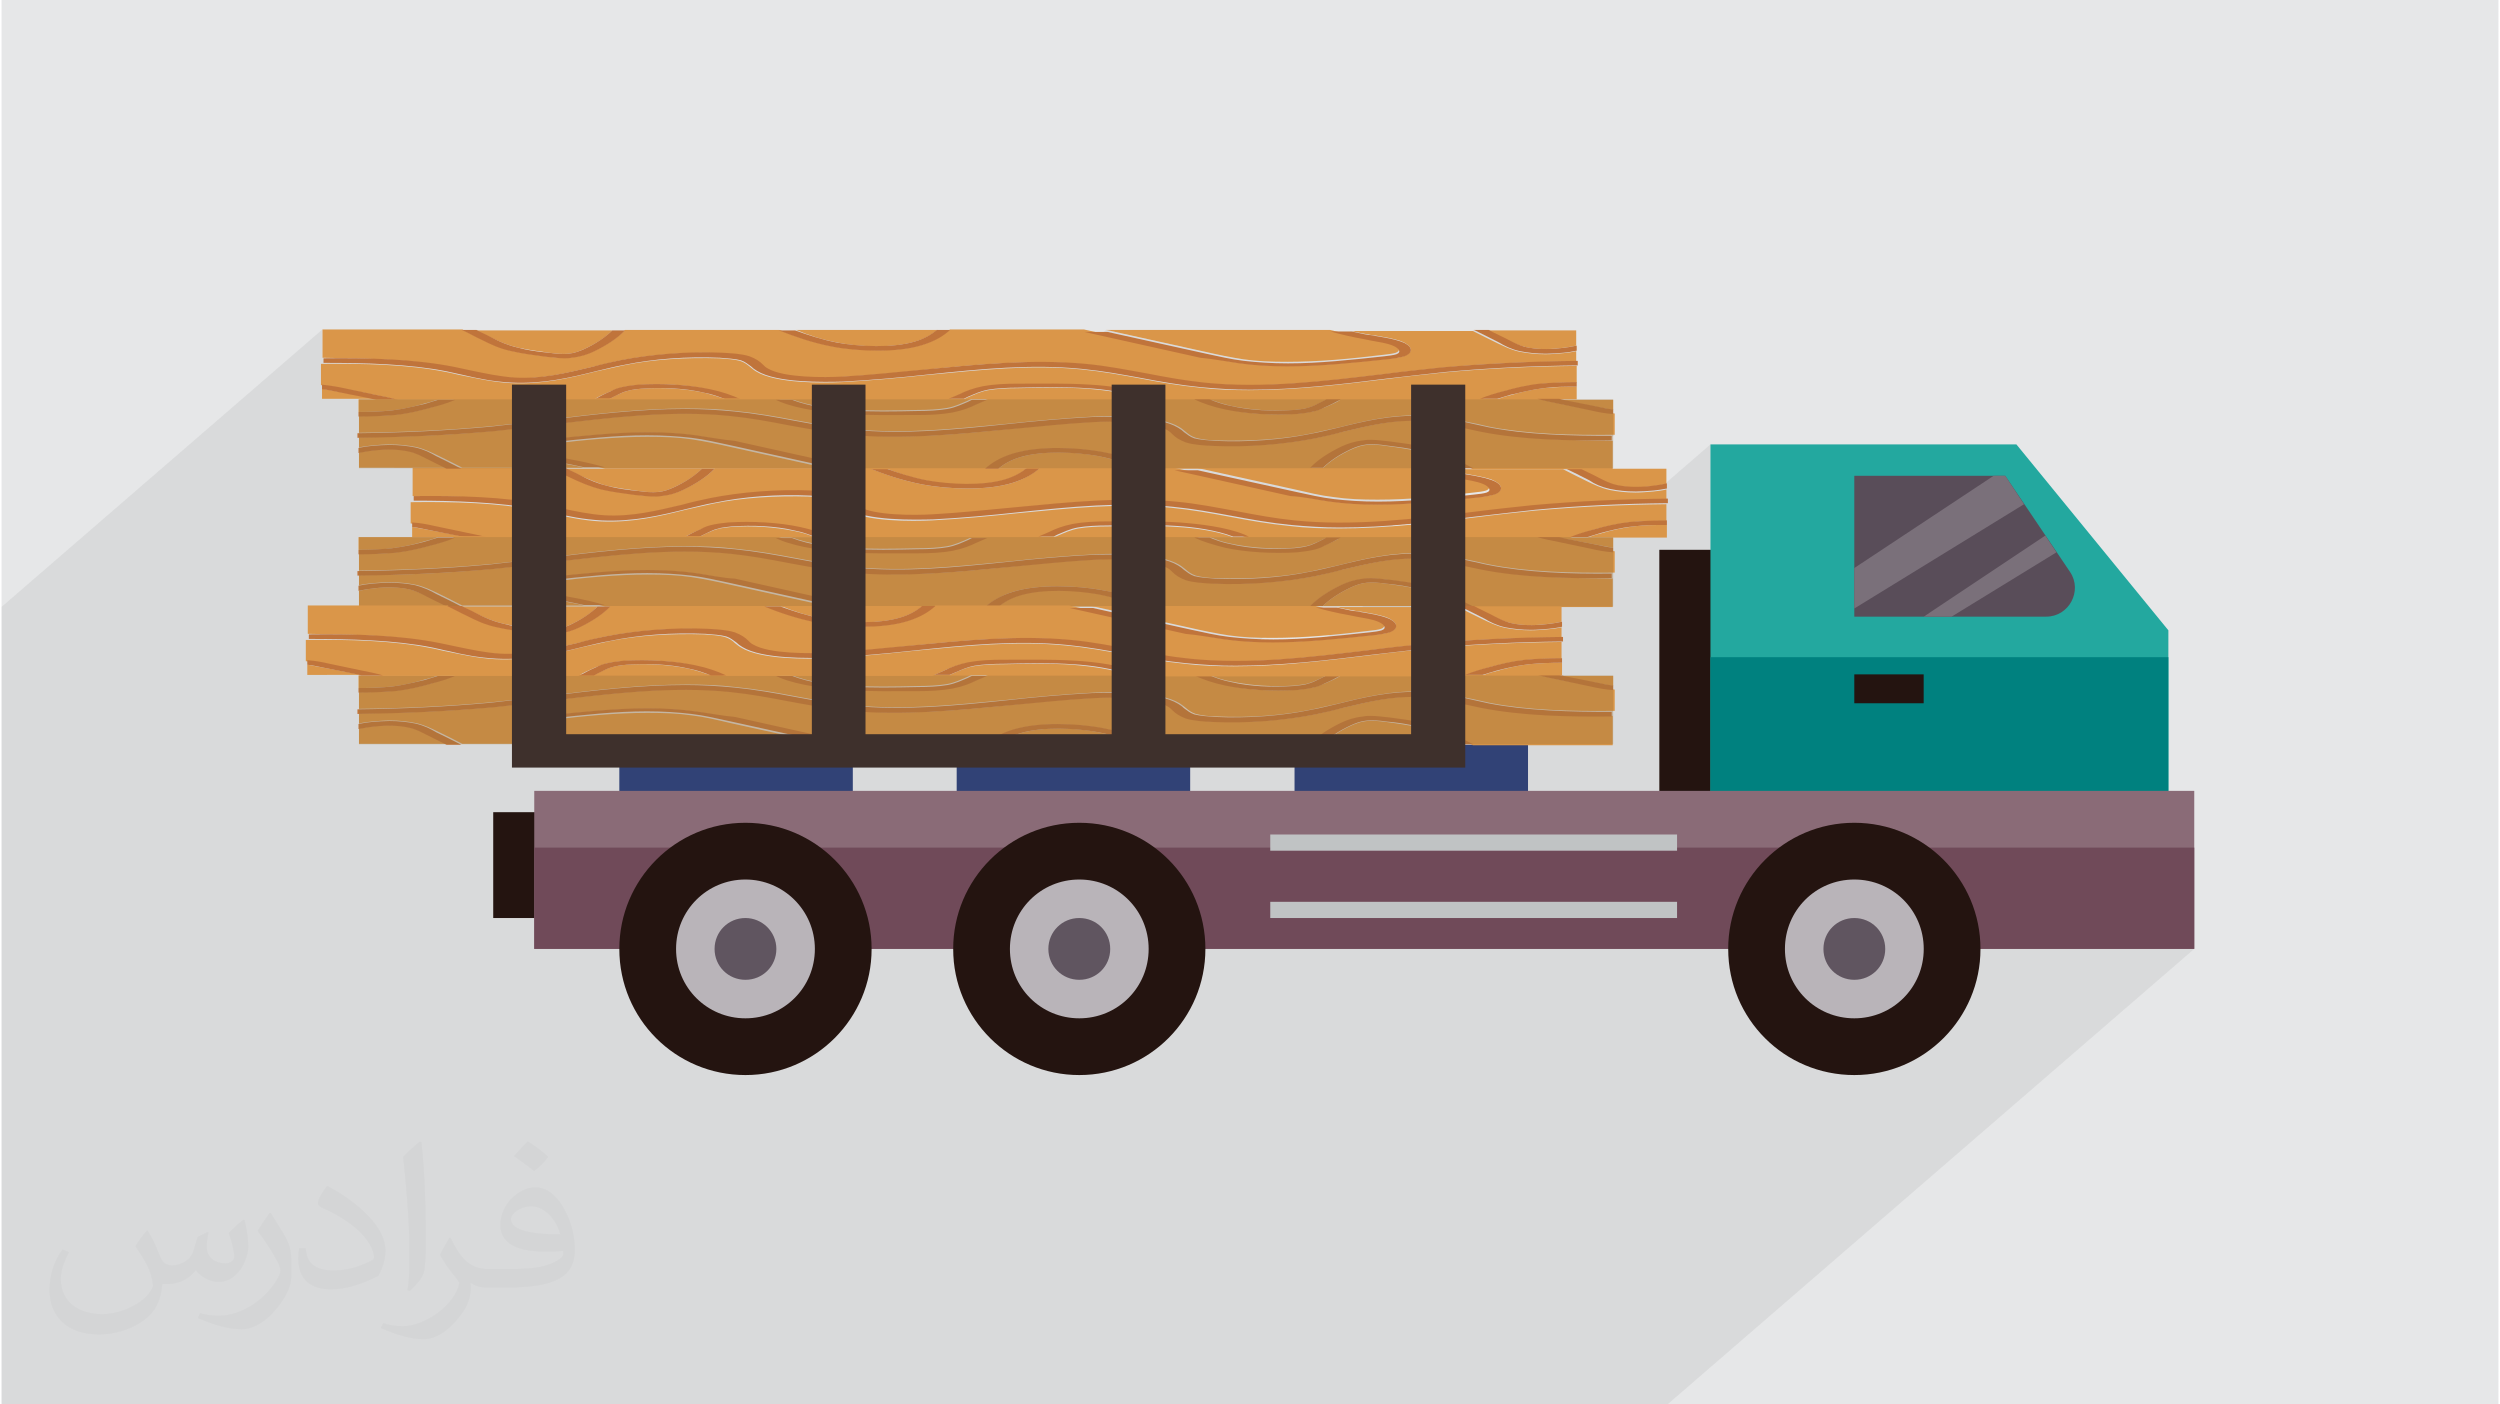 <?xml version="1.0" encoding="UTF-8"?>
<!DOCTYPE svg PUBLIC "-//W3C//DTD SVG 1.0//EN" "http://www.w3.org/TR/2001/REC-SVG-20010904/DTD/svg10.dtd">
<!-- Creator: CorelDRAW 2017 -->
<svg xmlns="http://www.w3.org/2000/svg" xml:space="preserve" width="356px" height="200px" version="1.0" shape-rendering="geometricPrecision" text-rendering="geometricPrecision" image-rendering="optimizeQuality" fill-rule="evenodd" clip-rule="evenodd"
viewBox="0 0 35600 20025"
 xmlns:xlink="http://www.w3.org/1999/xlink">
 <g id="Layer_x0020_1">
  <g id="_2973752147488">
   <path fill="#E6E7E8" d="M0 0l35600 0 0 20025 -35600 0 0 -20025z"/>
   <path fill="#373435" fill-opacity="0.031" d="M2082 17547c68,103 112,202 155,312 32,64 49,183 199,183 44,0 107,-14 163,-45 63,-33 111,-83 136,-159l60 -202 146 -72 10 10c-20,76 -25,149 -25,206 0,169 146,233 262,233 68,0 129,-33 129,-95 0,-80 -34,-216 -78,-338 68,-68 136,-136 214,-191l12 6c34,144 53,286 53,381 0,93 -41,196 -75,264 -70,132 -194,237 -344,237 -114,0 -241,-57 -328,-163l-5 0c-82,102 -208,194 -412,194l-63 0c-10,134 -39,229 -83,314 -121,237 -480,404 -818,404 -470,0 -706,-272 -706,-633 0,-223 73,-431 185,-578l92 38c-70,134 -116,261 -116,385 0,338 274,499 592,499 293,0 657,-187 723,-404 -25,-237 -114,-349 -250,-565 41,-72 94,-144 160,-221l12 0 0 0zm5421 -1274c99,62 196,136 291,220 -53,75 -119,143 -201,203 -95,-77 -190,-143 -287,-213 66,-74 131,-146 197,-210l0 0zm51 926c-160,0 -291,105 -291,183 0,167 320,219 703,217 -48,-196 -216,-400 -412,-400zm-359 895c208,0 390,-6 529,-41 155,-40 286,-118 286,-172 0,-14 0,-31 -5,-45 -87,8 -187,8 -274,8 -281,0 -498,-64 -582,-222 -22,-44 -37,-93 -37,-149 0,-153 66,-303 182,-406 97,-85 204,-138 313,-138 197,0 354,158 464,408 60,136 102,293 102,491 0,132 -37,243 -119,326 -153,148 -435,204 -867,204l-196 0 0 0 -51 0c-107,0 -184,-19 -245,-66l-10 0c3,25 5,49 5,72 0,97 -32,221 -97,320 -192,286 -400,410 -580,410 -182,0 -405,-70 -606,-161l36 -70c65,27 155,45 279,45 325,0 752,-313 805,-618 -12,-25 -33,-58 -65,-93 -95,-113 -155,-208 -211,-307 48,-95 92,-171 133,-240l17 -2c139,283 265,446 546,446l44 0 0 0 204 0 0 0zm-1408 299c24,-130 27,-276 27,-413l0 -202c0,-377 -49,-926 -88,-1282 68,-75 163,-161 238,-219l22 6c51,450 63,971 63,1452 0,126 -5,249 -17,340 -7,114 -73,200 -214,332l-31 -14 0 0zm-1449 -596c7,177 94,317 398,317 189,0 349,-49 526,-134 32,-14 49,-33 49,-49 0,-111 -85,-258 -228,-392 -139,-126 -323,-237 -495,-311 -59,-25 -78,-52 -78,-77 0,-51 68,-158 124,-235l19 -2c197,103 418,256 580,427 148,157 240,316 240,489 0,128 -38,249 -102,361 -215,109 -446,192 -674,192 -277,0 -466,-130 -466,-436 0,-33 0,-84 12,-150l95 0 0 0zm-501 -503l173 278c63,103 121,215 121,392l0 227c0,183 -117,379 -306,573 -148,132 -279,188 -400,188 -180,0 -386,-56 -624,-159l27 -70c75,20 162,37 269,37 342,-2 692,-252 852,-557 19,-35 27,-68 27,-91 0,-35 -20,-74 -34,-109 -88,-165 -185,-315 -292,-454 56,-88 112,-173 173,-257l14 2 0 0z"/>
   <path fill="#373435" fill-opacity="0.078" d="M24365 6336l-752 651 -9 1 -24 3 -24 3 -32 2 -33 3 -32 2 -32 2 -31 2 -32 2 -30 1 -31 0 -50 -1 -50 -2 -48 -3 -47 -4 -45 -5 -44 -6 -43 -7 -41 -8 -47 -12 -44 -12 -41 -14 -38 -15 -35 -16 -9 -5 257 -222 -7 0 -254 220 -20 -10 -30 -18 -28 -19 -38 -19 -39 -20 -39 -20 -39 -20 -40 -20 -40 -20 -11 -6 607 -525 -22 0 -599 519 -16 -8 -40 -20 -60 0 -708 613 -103 12 -104 12 -102 12 -102 12 -101 11 -173 21 -7294 6307 -8 -160 0 0 -717 0 9622 -8320 -121 1 -120 2 -20 1 247 -214 -25 5 -23 5 -23 4 -23 3 -20 3 106 -92 -27 5 -27 6 -28 5 -28 5 -29 4 -29 5 -31 3 -32 3 -21 2 -21 3 -21 2 -21 1 -21 2 -20 1 -21 1 -20 0 -77 67 -10 0 -49 -2 -48 -3 -47 -4 -46 -6 -44 -6 -42 -7 -42 -8 -47 -11 -43 -14 -41 -15 -38 -16 -35 -16 -33 -17 -31 -17 -28 -16 -43 -22 -45 -23 -44 -23 -45 -23 -46 -23 -46 -22 -46 -23 -46 -22 -735 636 -91 10 -103 13 -103 12 -102 11 -101 11 -120 15 -121 15 559 -484 -9 -11 -12 -10 -13 -11 -15 -10 -16 -10 -18 -10 -19 -9 -21 -9 -41 -13 -44 -12 -44 -10 -46 -10 -46 -9 -47 -9 -47 -8 -46 -8 -13 -1 -13 -1 -12 -1 -12 -2 -13 -2 -12 -3 -13 -2 -13 -3 -30 -5 -31 -6 -31 -6 -31 -5 -31 -7 -31 -6 -30 -8 -31 -7 -496 428 -79 4 -84 4 -84 2 -84 2 -82 0 -86 0 -83 -2 -80 -2 -79 -3 -77 -5 -76 -6 -74 -8 -74 -10 -70 -11 -68 -12 -68 -13 -68 -13 -68 -14 -68 -14 -69 -15 -70 -16 -1408 -311 -619 535 -127 -5 -136 -3 -136 0 -136 2 -137 4 -136 6 -138 8 -138 9 -138 11 -139 13 -139 13 -141 14 -141 14 -141 15 -148 16 -149 15 -150 14 -151 13 -152 13 -152 11 -152 10 -152 9 -120 2 -148 1 -167 -2 -177 -9 -31 -4 618 -534 -55 -10 -85 -18 -82 -19 -78 -20 -75 -23 -73 -23 -69 -25 -66 -26 -64 -27 -623 539 -2 -3 -9 -8 -9 -8 -16 -11 -16 -12 -16 -11 -16 -12 -18 -11 -19 -11 -20 -10 -23 -9 -32 -7 -34 -6 -36 -6 -38 -4 -39 -4 -40 -3 -39 -3 -39 -3 -88 -3 -88 -2 -89 -1 -88 1 -88 2 -88 3 -88 4 -87 6 -86 7 -86 9 -84 9 -84 11 -82 12 -81 13 -79 15 -79 15 -48 9 -49 10 -49 11 -49 11 -48 12 -49 11 -49 12 -49 11 -141 35 -144 34 -95 20 771 -667 7 -7 -780 674 -49 11 -149 27 -21 2 818 -707 0 0 -818 707 -132 19 -157 15 -162 6 -168 -3 -96 -7 -92 -9 -88 -11 -86 -13 -84 -15 -81 -17 -80 -18 -79 -18 -30 -6 -29 -6 -28 -7 -29 -6 -28 -7 -29 -7 -29 -6 -29 -6 -103 -19 -105 -17 -106 -15 -108 -14 -109 -11 -111 -10 -111 -9 -112 -7 -113 -6 -113 -4 -113 -4 -113 -3 -112 -1 -59 -1 78 -68 -46 -1 -46 -1 -46 0 -46 -1 -46 -1 -46 -1 -46 0 -45 -1 0 -404 -4576 3957 0 404 0 20 0 48 0 17 0 239 0 48 0 14 0 49 0 7 0 137 0 457 0 156 0 25 0 8 0 57 0 6 0 220 0 11 0 7 0 46 0 19 0 137 0 0 0 1 0 3 0 2 0 68 0 5 0 1 0 174 0 35 0 8 0 659 0 3 0 314 0 83 0 12 0 49 0 16 0 20 0 2 0 63 0 6 0 80 0 1 0 18 0 98 0 21 0 2 0 12 0 7 0 27 0 19 0 18 0 18 0 90 0 30 0 0 0 1 0 5 0 57 0 10 0 5 0 1 0 3 0 42 0 7 0 16 0 142 0 97 0 42 0 21 0 48 0 144 0 107 0 14 0 448 0 69 0 1 0 36 0 144 0 42 0 23 0 6 0 183 0 36 0 1 0 11 0 7 0 25 0 22 0 18 0 20 0 117 0 1 0 1 0 4 0 67 0 1 0 5 0 1 0 209 0 8 0 174 0 59 0 245 0 189 0 7 0 125 0 269 0 20 0 161 0 19 0 0 0 473 0 145 0 332 0 150 0 255 0 202 0 61 0 242 0 176 0 238 0 24 0 308 0 258 0 295 0 211 0 194 0 174 84 0 242 0 147 0 595 0 75 0 154 0 0 0 247 0 304 0 118 0 433 0 20 0 118 0 2 0 10 0 32 0 54 0 207 0 433 0 282 0 288 0 438 0 368 0 42 0 111 0 90 0 35 0 64 0 91 0 91 0 165 0 504 0 213 0 0 0 194 0 148 0 444 0 60 0 87 0 22 0 102 0 288 0 132 0 7 0 211 0 89 0 346 0 63 0 101 0 136 0 49 0 89 0 16 0 45 0 212 0 104 0 34 0 57 0 53 0 96 0 0 0 20 0 10 0 12 0 51 0 91 0 25 0 92 0 110 0 30 0 131 0 7 0 2 0 112 0 338 0 331 0 292 0 646 0 22 0 522 0 7 0 10 0 1416 0 3588 0 0 0 3596 0 282 0 669 0 2097 0 7511 -6495 -3047 0 -2057 1778 -105 -16 -173 -44 -165 -61 -157 -75 -149 -90 -138 -103 -128 -116 -116 -128 -103 -138 -90 -148 -75 -158 -61 -165 -44 -173 -27 -179 -9 -184 0 0 -3588 0 2606 -2254 0 -2807 729 -630 0 -1503z"/>
   <g>
    <rect fill="#241410" x="23636" y="7839" width="1213" height="3741"/>
    <g>
     <rect fill="#314276" x="8808" y="10619" width="3329" height="961"/>
     <rect fill="#314276" x="13618" y="10619" width="3329" height="961"/>
     <rect fill="#314276" x="18435" y="10619" width="3329" height="961"/>
    </g>
    <rect fill="#241410" x="7010" y="11580" width="1213" height="1509"/>
    <path fill="#23A89F" d="M30894 13299l-6529 0 0 -6963 4362 0 2167 2651 0 4312z"/>
    <rect fill="#00817F" x="24365" y="9370" width="6529" height="3929"/>
    <rect fill="#8A6B77" x="7595" y="11276" width="23668" height="2253"/>
    <rect fill="#704A59" x="7595" y="12085" width="23668" height="1444"/>
    <g>
     <path fill="#241410" d="M12405 13530c0,989 -802,1798 -1799,1798 -996,0 -1798,-802 -1798,-1798 0,-990 802,-1799 1798,-1799 990,0 1799,802 1799,1799z"/>
     <path fill="#B9B4B9" d="M11596 13530c0,549 -441,989 -990,989 -548,0 -989,-440 -989,-989 0,-549 441,-990 989,-990 542,0 990,441 990,990z"/>
     <path fill="#605560" d="M11047 13530c0,245 -195,440 -441,440 -245,0 -440,-195 -440,-440 0,-246 195,-441 440,-441 239,0 441,195 441,441z"/>
    </g>
    <g>
     <path fill="#241410" d="M17164 13530c0,989 -801,1798 -1798,1798 -989,0 -1798,-802 -1798,-1798 0,-990 801,-1799 1798,-1799 997,0 1798,802 1798,1799z"/>
     <path fill="#B9B4B9" d="M16355 13530c0,549 -440,989 -989,989 -549,0 -989,-440 -989,-989 0,-549 440,-990 989,-990 549,0 989,441 989,990z"/>
     <path fill="#605560" d="M15807 13530c0,245 -195,440 -441,440 -245,0 -441,-195 -441,-440 0,-246 196,-441 441,-441 246,0 441,195 441,441z"/>
    </g>
    <g>
     <path fill="#241410" d="M28215 13530c0,989 -802,1798 -1799,1798 -997,0 -1798,-802 -1798,-1798 0,-990 801,-1799 1798,-1799 990,0 1799,802 1799,1799z"/>
     <path fill="#B9B4B9" d="M27406 13530c0,549 -441,989 -990,989 -549,0 -989,-440 -989,-989 0,-549 440,-990 989,-990 549,0 990,441 990,990z"/>
     <path fill="#605560" d="M26857 13530c0,245 -195,440 -441,440 -245,0 -440,-195 -440,-440 0,-246 195,-441 440,-441 246,0 441,195 441,441z"/>
    </g>
    <g>
     <g>
      <path fill="#DA9649" d="M21411 5585c152,-43 325,-86 520,-108 173,-22 354,-22 527,-22l0 -238c-635,7 -1271,36 -1892,94 -274,29 -549,58 -823,94 -643,79 -1300,158 -1958,158 -231,0 -469,-7 -700,-36 -296,-28 -578,-79 -845,-130 -267,-50 -549,-101 -845,-130 -722,-72 -1437,8 -2203,80 -397,43 -802,79 -1206,101 -274,14 -946,22 -1228,-152 -36,-21 -58,-43 -86,-65 -44,-36 -80,-65 -145,-86 -79,-22 -195,-29 -296,-36 -469,-15 -953,14 -1365,101 -130,28 -260,57 -390,86 -376,94 -766,188 -1221,166 -252,-14 -469,-65 -686,-108 -79,-14 -151,-36 -231,-50 -542,-109 -1184,-123 -1784,-116l0 303c116,15 224,29 318,51l441 87c108,21 216,43 317,72l2810 0c65,-44 144,-80 231,-116 50,-21 108,-43 188,-65 72,-14 144,-21 202,-29 347,-29 722,-7 1025,65 167,36 318,87 434,145l2968 0 152 -65c94,-44 195,-87 339,-116 159,-29 332,-36 491,-36 340,-7 687,-14 1033,15 275,21 665,65 932,180 22,7 43,22 65,29l4579 0c101,-58 216,-94 332,-123z"/>
      <path fill="#DA9649" d="M11921 4885c325,65 787,79 1105,-15 144,-43 238,-101 318,-166l-2015 0c166,72 361,137 592,181z"/>
      <path fill="#DA9649" d="M6432 5238c79,15 159,37 238,51 203,43 398,87 621,101 390,22 737,-65 1105,-152 130,-28 268,-64 398,-93 440,-87 960,-130 1459,-109 130,8 274,15 390,51 93,29 144,72 187,115 22,22 44,44 73,58 231,145 816,130 1061,116 398,-22 795,-58 1185,-101 751,-80 1524,-152 2289,-80 311,29 600,87 874,138 260,50 535,100 816,129 838,87 1712,-21 2557,-122 274,-36 556,-65 831,-94 635,-65 1285,-87 1935,-94l0 -145c-58,15 -123,22 -188,29 -86,8 -173,15 -252,15 -138,0 -260,-15 -369,-36 -130,-29 -224,-80 -303,-116 -123,-58 -246,-123 -361,-180l-1734 0c80,21 166,36 246,50 36,7 65,15 101,15 123,21 253,43 361,79 145,58 202,152 51,209 -72,29 -166,37 -246,44 -484,50 -953,101 -1423,101 -252,0 -476,-15 -686,-43 -202,-29 -383,-65 -563,-109l-1654 -368 -1907 0c-94,72 -209,159 -397,217 -188,57 -412,79 -635,79 -232,0 -463,-22 -651,-58 -296,-58 -534,-144 -751,-231l-2202 0c-102,108 -253,210 -448,303 -80,36 -174,73 -311,87 -36,7 -72,7 -108,7 -87,0 -173,-7 -260,-21 -166,-22 -340,-44 -491,-80 -174,-43 -304,-101 -426,-166 -94,-43 -188,-94 -275,-137l-1993 0 0 404c614,8 1278,22 1856,137z"/>
      <path fill="#DA9649" d="M7364 4957c130,29 281,50 440,72 101,15 195,22 275,15 86,-8 159,-37 224,-65 173,-80 310,-167 404,-268l-1936 0c65,36 130,65 203,101 122,58 238,109 390,145z"/>
      <path fill="#DA9649" d="M21736 4950c130,29 303,36 484,14 87,-7 159,-22 231,-36l0 -217 -1257 0c94,51 195,101 289,145 73,36 152,72 253,94z"/>
      <path fill="#DA9649" d="M17706 5123c195,29 397,36 628,36 441,0 903,-43 1373,-101 65,-7 130,-15 173,-29 79,-29 43,-94 -51,-123 -79,-29 -187,-50 -310,-72 -36,-7 -72,-14 -109,-22 -166,-29 -317,-72 -469,-108l-3192 0 1408 311c188,43 361,79 549,108z"/>
      <path fill="#DA9649" d="M21982 5535c-174,21 -325,57 -470,101 -65,14 -130,36 -188,58l1134 0 0 -181c-166,0 -325,7 -476,22z"/>
      <path fill="#DA9649" d="M15482 5542c-325,-22 -665,-15 -997,-7 -137,0 -296,7 -419,29 -116,21 -202,65 -289,101l-58 29 2564 0c-231,-94 -556,-130 -801,-152z"/>
      <path fill="#DA9649" d="M4807 5585c-72,-14 -152,-29 -238,-43l0 144 765 0c-29,-7 -58,-14 -94,-21l-433 -80z"/>
      <path fill="#DA9649" d="M10021 5600c-267,-58 -599,-80 -902,-58 -65,7 -116,14 -159,22 -58,14 -101,28 -145,50 -57,22 -108,51 -158,80l1661 0c-87,-37 -188,-65 -297,-94z"/>
      <path fill="#C0743B" d="M6353 5296c79,15 151,36 231,51 209,50 426,94 686,108 455,22 845,-72 1220,-166 130,-29 260,-65 390,-87 412,-86 896,-122 1365,-101 101,8 217,15 296,36 65,22 102,58 145,87 22,22 50,43 87,65 281,173 953,159 1227,152 405,-22 816,-58 1206,-101 759,-80 1481,-152 2203,-80 296,29 571,80 845,130 268,51 549,101 845,130 231,22 463,36 701,36 657,0 1314,-79 1957,-159 267,-28 549,-65 823,-93 622,-58 1250,-87 1893,-94l0 -65c-650,7 -1300,36 -1936,93 -274,29 -556,58 -830,94 -845,101 -1719,210 -2557,123 -282,-29 -556,-79 -816,-130 -282,-50 -564,-108 -874,-137 -766,-72 -1539,7 -2290,79 -390,37 -794,80 -1184,102 -246,14 -831,21 -1062,-116 -29,-15 -50,-36 -72,-58 -43,-43 -94,-79 -188,-115 -115,-37 -260,-44 -390,-51 -498,-22 -1018,22 -1459,108 -137,29 -267,58 -397,94 -368,87 -715,174 -1105,152 -217,-15 -412,-58 -621,-101 -79,-15 -159,-36 -238,-51 -578,-115 -1243,-130 -1864,-122l0 65c585,0 1221,14 1763,122z"/>
      <path fill="#C0743B" d="M17648 5181c210,29 434,43 686,43 463,0 939,-50 1423,-101 80,-7 174,-22 246,-43 151,-58 101,-159 -51,-210 -101,-36 -231,-58 -361,-79 -36,-7 -65,-15 -101,-15 -87,-14 -166,-36 -246,-50l-296 0c152,43 304,79 470,108 36,7 72,15 108,22 116,21 224,36 311,72 86,36 130,94 50,123 -43,14 -108,21 -173,29 -470,50 -925,101 -1372,101 -232,0 -441,-15 -629,-36 -187,-22 -361,-65 -534,-101l-1409 -311 -332 0 1654 368c173,15 354,51 556,80z"/>
      <path fill="#C0743B" d="M11841 4942c188,37 419,58 651,58 223,0 447,-21 635,-79 188,-58 311,-137 397,-217l-188 0c-79,65 -173,123 -317,166 -318,94 -780,72 -1105,15 -224,-44 -419,-109 -600,-174l-231 0c224,87 462,174 758,231z"/>
      <path fill="#C0743B" d="M7270 5007c151,36 325,58 491,80 87,7 173,22 260,22 36,0 72,0 108,-8 137,-14 231,-50 311,-86 195,-94 346,-195 448,-304l-181 0c-94,94 -231,188 -404,268 -65,28 -138,57 -224,64 -80,8 -181,0 -275,-14 -159,-14 -310,-36 -440,-72 -152,-36 -268,-87 -390,-152 -65,-36 -137,-65 -203,-101l-209 0c94,43 181,94 274,137 130,65 260,130 434,166z"/>
      <path fill="#C0743B" d="M4886 5535c-93,-22 -202,-36 -317,-51l0 65c79,7 166,29 238,43l440 87c29,7 58,15 94,22l311 0c-101,-29 -209,-51 -318,-72l-448 -94z"/>
      <path fill="#C0743B" d="M10101 5549c-303,-65 -679,-87 -1026,-65 -57,7 -137,15 -202,29 -79,15 -137,36 -188,65 -86,36 -166,79 -231,116l203 0c50,-29 101,-51 158,-80 44,-22 87,-36 145,-50 36,-8 87,-15 159,-22 303,-22 635,-7 902,58 116,21 210,57 304,94l217 0c-123,-58 -268,-109 -441,-145z"/>
      <path fill="#C0743B" d="M15518 5484c-347,-22 -694,-14 -1033,-14 -159,0 -332,7 -491,36 -145,29 -253,72 -340,115l-151 65 216 0 58 -29c87,-36 173,-79 289,-101 123,-21 282,-29 419,-29 332,-7 672,-14 997,8 238,14 563,57 801,151l224 0c-22,-7 -43,-21 -65,-29 -267,-108 -650,-158 -924,-173z"/>
      <path fill="#C0743B" d="M21982 5535c151,-22 310,-22 476,-22l0 -65c-173,0 -354,7 -527,22 -195,21 -368,65 -520,108 -116,29 -231,65 -332,108l245 0c65,-21 123,-36 188,-57 137,-29 296,-73 470,-94z"/>
      <path fill="#C0743B" d="M21649 5007c109,22 232,36 369,36 79,0 166,-7 253,-14 65,-7 122,-14 187,-29l0 -72c-72,14 -151,29 -231,36 -180,22 -354,14 -484,-14 -101,-22 -180,-65 -253,-102 -93,-50 -195,-93 -288,-144l-210 0c123,58 246,123 361,181 73,43 166,94 296,122z"/>
     </g>
     <g>
      <path fill="#DA9649" d="M22689 7557c152,-43 325,-87 520,-108 174,-22 354,-22 528,-22l0 -238c-636,7 -1271,36 -1893,93 -274,29 -549,58 -823,94 -643,80 -1300,159 -1957,159 -231,0 -470,-7 -701,-36 -296,-29 -578,-79 -845,-130 -267,-50 -549,-101 -845,-130 -722,-72 -1437,7 -2203,80 -397,43 -801,79 -1206,101 -274,14 -946,21 -1227,-152 -37,-22 -58,-43 -87,-65 -36,-36 -80,-65 -145,-87 -79,-21 -195,-29 -296,-36 -469,-14 -953,15 -1365,101 -130,29 -260,58 -390,87 -375,94 -765,188 -1220,166 -253,-14 -470,-65 -686,-108 -80,-15 -152,-36 -232,-51 -541,-108 -1177,-123 -1783,-115l0 303c115,14 223,29 317,51l441 86c108,22 217,44 318,72l2809 0c65,-43 145,-79 231,-115 51,-22 109,-43 188,-65 72,-15 144,-22 202,-29 347,-29 723,-7 1026,65 166,36 318,87 433,144l2969 0 151 -65c94,-43 195,-86 340,-115 159,-29 332,-36 491,-36 339,-7 686,-15 1033,14 274,22 664,65 931,181 22,7 44,21 65,29l4565 0c123,-58 238,-94 346,-123z"/>
      <path fill="#DA9649" d="M13199 6856c325,65 788,80 1105,-14 145,-43 239,-101 318,-166l-2015 0c173,72 368,137 592,180z"/>
      <path fill="#DA9649" d="M7718 7210c79,15 158,36 238,51 202,43 397,87 621,101 390,22 737,-65 1105,-152 130,-29 267,-65 397,-94 441,-86 961,-130 1459,-108 130,7 275,15 390,51 94,28 145,72 188,115 22,22 43,43 72,58 231,144 816,130 1062,116 397,-22 794,-58 1184,-102 751,-79 1524,-151 2290,-79 310,29 599,87 874,137 260,51 534,101 816,130 838,87 1712,-22 2557,-123 274,-36 556,-65 830,-93 636,-66 1286,-87 1936,-94l0 -145c-58,15 -123,22 -188,29 -87,7 -173,15 -253,15 -137,0 -260,-15 -368,-37 -130,-29 -224,-79 -304,-115 -122,-58 -245,-123 -361,-181l-1733 0c79,22 166,36 245,51 37,7 66,14 102,14 122,22 252,44 361,80 144,57 202,151 50,209 -72,29 -166,36 -245,43 -484,51 -954,102 -1423,102 -253,0 -477,-15 -686,-44 -202,-29 -390,-65 -564,-108l-1653 -368 -1907 0c-94,72 -210,158 -397,216 -188,58 -412,80 -636,80 -231,0 -462,-22 -650,-58 -296,-58 -534,-145 -751,-231l-2203 0c-101,108 -253,209 -448,303 -79,36 -173,72 -310,87 -36,0 -72,7 -109,7 -86,0 -173,-7 -260,-22 -166,-21 -339,-43 -491,-79 -173,-43 -303,-101 -426,-166 -94,-44 -188,-94 -274,-137l-1994 0 0 404c614,0 1279,22 1857,137z"/>
      <path fill="#DA9649" d="M8642 6929c130,28 282,50 441,72 101,14 195,22 274,14 87,-7 159,-36 224,-65 173,-79 310,-166 404,-267l-1935 0c65,36 130,65 202,101 130,51 246,108 390,145z"/>
      <path fill="#DA9649" d="M23022 6921c130,29 303,36 484,15 86,-7 158,-22 231,-36l0 -217 -1257 0c94,51 195,101 289,144 72,29 152,73 253,94z"/>
      <path fill="#DA9649" d="M18992 7087c195,29 397,37 628,37 441,0 903,-44 1372,-102 65,-7 130,-14 174,-28 79,-29 43,-94 -51,-123 -79,-29 -188,-51 -311,-72 -36,-8 -72,-15 -108,-22 -166,-29 -318,-72 -469,-109l-3193 1 1409 310c188,43 361,87 549,108z"/>
      <path fill="#DA9649" d="M23267 7506c-173,22 -325,58 -469,101 -65,15 -130,37 -188,58l1134 0 0 -180c-166,0 -332,0 -477,21z"/>
      <path fill="#DA9649" d="M16767 7514c-325,-22 -664,-15 -997,-8 -137,0 -296,8 -418,29 -116,22 -203,65 -289,101l-58 29 2564 0c-231,-94 -564,-137 -802,-151z"/>
      <path fill="#DA9649" d="M6093 7557c-73,-15 -152,-29 -239,-43l0 144 766 0c-29,-7 -58,-14 -94,-22l-433 -79z"/>
      <path fill="#DA9649" d="M11300 7571c-267,-57 -600,-79 -903,-57 -65,7 -116,14 -159,21 -58,15 -101,29 -144,51 -58,21 -109,50 -159,79l1661 0c-80,-43 -181,-72 -296,-94z"/>
      <path fill="#C0743B" d="M7638 7261c80,14 152,36 231,50 210,51 426,94 686,109 455,21 845,-73 1221,-166 130,-29 260,-65 390,-87 412,-87 896,-123 1365,-101 101,7 217,14 296,36 65,22 101,58 145,87 21,21 50,43 86,65 282,173 954,158 1228,151 404,-21 816,-58 1206,-101 758,-79 1481,-152 2203,-79 296,29 570,79 845,130 267,50 549,101 845,130 231,21 462,36 700,36 658,0 1315,-80 1958,-159 267,-29 549,-65 823,-94 621,-58 1249,-87 1892,-94l0 -65c-650,7 -1300,36 -1935,94 -275,29 -556,58 -831,94 -845,101 -1719,209 -2557,123 -281,-29 -556,-80 -816,-130 -281,-51 -563,-109 -874,-138 -765,-72 -1538,8 -2289,80 -390,36 -787,79 -1184,101 -246,14 -831,22 -1062,-116 -29,-14 -51,-36 -72,-57 -44,-44 -94,-80 -188,-116 -116,-36 -260,-43 -390,-50 -499,-22 -1019,21 -1459,108 -137,29 -267,58 -397,94 -369,86 -715,173 -1105,151 -217,-14 -412,-57 -622,-101 -79,-14 -158,-36 -238,-50 -578,-116 -1242,-130 -1863,-123l0 65c578,0 1220,22 1762,123z"/>
      <path fill="#C0743B" d="M18934 7152c209,29 433,44 686,44 462,0 939,-51 1423,-101 79,-8 173,-22 245,-44 152,-57 101,-159 -50,-209 -101,-36 -231,-58 -361,-80 -36,-7 -65,-14 -102,-14 -86,-14 -166,-36 -245,-51l-296 0c151,44 303,80 469,109 36,7 72,14 109,21 115,22 224,37 310,73 87,36 130,94 51,123 -44,14 -109,21 -174,28 -469,51 -924,101 -1372,101 -231,0 -440,-14 -628,-36 -188,-21 -361,-65 -535,-101l-1408 -310 -332 0 1654 368c173,7 354,51 556,79z"/>
      <path fill="#C0743B" d="M13127 6907c188,36 419,58 650,58 224,0 448,-22 636,-80 187,-58 310,-137 397,-216l-188 0c-79,65 -173,122 -318,166 -317,94 -780,72 -1105,14 -224,-43 -419,-108 -599,-173l-231 0c216,86 462,173 758,231z"/>
      <path fill="#C0743B" d="M8548 6979c152,36 325,58 491,80 87,7 174,21 260,21 36,0 72,0 109,-7 137,-14 231,-50 310,-87 195,-94 347,-195 448,-303l-181 0c-94,94 -231,188 -404,267 -65,29 -137,58 -224,65 -79,7 -181,0 -274,-14 -159,-15 -311,-36 -441,-72 -152,-37 -267,-87 -390,-152 -65,-36 -137,-65 -202,-101l-210 0c94,43 181,94 275,137 137,65 267,123 433,166z"/>
      <path fill="#C0743B" d="M6172 7499c-94,-22 -202,-43 -318,-50l0 65c80,7 166,29 239,43l440 87c29,7 58,14 94,21l311 0c-102,-29 -210,-50 -318,-72l-448 -94z"/>
      <path fill="#C0743B" d="M11386 7514c-303,-65 -678,-87 -1025,-65 -58,7 -137,14 -202,28 -80,15 -138,37 -188,66 -87,36 -166,79 -231,115l202 0c51,-29 101,-51 159,-79 43,-22 87,-37 144,-51 36,-7 87,-14 159,-22 304,-21 636,-7 903,58 116,22 209,58 303,94l217 0c-123,-58 -274,-108 -441,-144z"/>
      <path fill="#C0743B" d="M16796 7449c-347,-22 -693,-15 -1033,-15 -159,0 -332,7 -491,36 -144,29 -253,72 -339,116l-152 65 217 0 57 -29c87,-36 174,-80 289,-101 123,-22 282,-29 419,-29 332,-7 672,-15 997,7 238,15 563,58 802,152l223 0c-21,-7 -43,-22 -64,-29 -261,-108 -643,-152 -925,-173z"/>
      <path fill="#C0743B" d="M23267 7506c152,-21 311,-21 477,-21l0 -65c-173,0 -354,7 -527,21 -195,22 -369,65 -520,109 -116,29 -231,65 -333,108l246 0c65,-22 123,-36 188,-58 137,-36 296,-79 469,-94z"/>
      <path fill="#C0743B" d="M22935 6972c108,22 231,36 368,36 80,0 166,-7 253,-14 65,-8 123,-15 188,-29l0 -73c-72,15 -152,29 -231,37 -181,21 -354,14 -484,-15 -101,-22 -181,-65 -253,-101 -94,-51 -195,-94 -289,-145l-209 1c122,57 245,122 361,180 72,51 166,94 296,123z"/>
     </g>
     <g>
      <g>
       <path fill="#DA9649" d="M6143 9738c-152,43 -325,87 -520,108 -173,22 -354,22 -527,22l0 238c635,-7 1271,-36 1892,-94 275,-28 549,-57 823,-93 643,-80 1300,-159 1958,-159 231,0 469,7 700,36 296,29 578,79 845,130 268,50 549,101 845,130 723,72 1438,-7 2203,-80 397,-43 802,-79 1206,-101 275,-14 946,-21 1228,152 36,22 58,43 87,65 43,36 79,65 144,87 80,21 195,36 296,36 470,21 954,-15 1365,-101 130,-29 260,-58 390,-87 376,-94 766,-188 1221,-166 253,14 469,65 686,108 79,15 152,36 231,51 542,108 1177,123 1784,115l0 -303c-116,-15 -224,-29 -318,-51l-440 -86c-109,-22 -217,-44 -318,-73l-2810 0c-65,44 -144,80 -231,116 -50,22 -108,43 -188,65 -72,14 -144,22 -202,29 -347,29 -722,7 -1025,-65 -166,-36 -318,-87 -434,-145l-2968 0 -152 65c-94,44 -195,87 -339,116 -159,29 -332,36 -491,36 -340,7 -686,15 -1033,-14 -274,-22 -665,-65 -932,-181 -21,-7 -43,-22 -65,-29l-4564 0c-123,58 -239,87 -347,123z"/>
       <path fill="#DA9649" d="M15633 10439c-325,-65 -787,-80 -1105,14 -144,43 -238,101 -318,166l2015 0c-173,-72 -368,-137 -592,-180z"/>
       <path fill="#DA9649" d="M21115 10085c-79,-15 -159,-36 -238,-51 -203,-43 -398,-86 -621,-101 -391,-22 -737,65 -1105,152 -131,29 -268,65 -398,94 -440,86 -960,130 -1459,108 -130,-7 -274,-14 -390,-51 -93,-29 -144,-72 -187,-115 -22,-22 -44,-44 -73,-58 -231,-144 -816,-130 -1061,-115 -398,21 -795,57 -1185,101 -751,79 -1524,151 -2289,79 -311,-29 -600,-87 -874,-137 -260,-51 -535,-101 -816,-130 -838,-87 -1712,21 -2557,123 -274,36 -556,65 -831,93 -635,65 -1285,87 -1935,94l0 145c58,-15 123,-22 188,-29 86,-7 173,-15 252,-15 138,0 260,15 369,37 130,28 224,79 303,115 123,58 246,123 361,181l1734 0c-80,-22 -166,-36 -246,-51 -36,-7 -65,-14 -101,-14 -123,-22 -253,-44 -361,-80 -145,-58 -202,-151 -51,-209 72,-29 166,-36 246,-44 484,-50 953,-101 1423,-101 252,0 476,15 686,44 202,29 382,65 563,108l1654 368 1907 0c93,-72 209,-158 397,-216 188,-58 412,-80 635,-80 232,0 463,22 650,58 297,58 535,145 752,231l2202 0c101,-108 253,-209 448,-303 80,-36 173,-72 311,-87 36,-7 72,-7 108,-7 87,0 173,7 260,22 166,21 340,43 491,79 174,43 303,101 426,166 94,43 188,94 275,137l1993 0 0 -419c-614,8 -1278,-14 -1856,-122z"/>
       <path fill="#DA9649" d="M20183 10366c-130,-29 -281,-50 -440,-72 -101,-14 -195,-21 -275,-14 -86,7 -159,36 -224,65 -173,79 -310,173 -404,267l1935 0c-65,-36 -129,-65 -202,-101 -122,-58 -238,-109 -390,-145z"/>
       <path fill="#DA9649" d="M5811 10366c-130,-29 -303,-36 -484,-14 -87,7 -159,22 -231,36l0 217 1257 0c-94,-51 -196,-101 -289,-145 -73,-29 -152,-65 -253,-94z"/>
       <path fill="#DA9649" d="M9841 10200c-195,-29 -397,-36 -628,-36 -441,0 -903,43 -1373,101 -65,8 -130,15 -173,29 -79,29 -43,94 51,123 79,29 187,51 310,72 36,7 72,15 109,22 166,29 317,72 469,108l3192 0 -1408 -310c-188,-44 -361,-87 -549,-109z"/>
       <path fill="#DA9649" d="M5565 9789c174,-22 325,-58 470,-102 65,-14 130,-36 188,-57l-1134 0 0 180c166,0 325,-7 476,-21z"/>
       <path fill="#DA9649" d="M12065 9774c325,22 665,15 997,7 137,0 296,-7 419,-28 116,-22 202,-66 289,-102l58 -29 -2571 0c238,102 570,138 808,152z"/>
       <path fill="#DA9649" d="M22740 9738c72,15 152,29 238,43l0 -144 -765 0c29,7 58,14 94,22l433 79z"/>
       <path fill="#DA9649" d="M17533 9716c267,58 599,80 903,58 64,-7 115,-14 158,-21 58,-15 101,-29 145,-51 58,-22 108,-51 159,-80l-1661 0c79,44 180,73 296,94z"/>
       <path fill="#C0743B" d="M21194 10027c-79,-15 -151,-36 -231,-51 -209,-50 -426,-94 -686,-108 -455,-22 -845,72 -1220,166 -130,29 -260,65 -390,87 -412,86 -896,123 -1365,101 -101,-7 -217,-15 -296,-36 -66,-22 -102,-58 -145,-87 -22,-22 -50,-43 -87,-65 -281,-173 -953,-159 -1227,-152 -405,22 -817,58 -1207,102 -758,79 -1480,151 -2202,79 -297,-29 -571,-79 -845,-130 -268,-51 -549,-101 -845,-130 -232,-22 -463,-36 -701,-36 -657,0 -1314,79 -1957,159 -267,29 -549,65 -824,94 -621,57 -1249,86 -1892,94l0 65c650,-8 1300,-36 1936,-94 274,-29 556,-58 830,-94 845,-101 1719,-210 2557,-123 282,29 556,80 816,130 282,51 564,108 874,137 766,72 1538,-7 2290,-79 390,-36 787,-80 1184,-101 246,-15 831,-22 1062,115 29,15 50,36 72,58 43,43 94,79 188,116 115,36 260,43 390,50 498,22 1018,-21 1459,-108 137,-29 267,-58 397,-94 368,-87 715,-173 1105,-152 217,15 412,58 621,101 79,15 159,36 238,51 578,115 1243,130 1864,123l0 -65c-578,0 -1221,-15 -1763,-123z"/>
       <path fill="#C0743B" d="M9899 10143c-210,-29 -434,-44 -686,-44 -463,0 -939,51 -1423,101 -80,7 -174,22 -246,44 -151,57 -101,158 51,209 101,36 231,58 361,79 36,8 65,15 101,15 87,14 166,36 246,50l296 0c-152,-43 -304,-79 -470,-108 -36,-7 -72,-14 -108,-21 -116,-22 -224,-37 -311,-73 -86,-36 -130,-94 -50,-122 43,-15 108,-22 173,-29 470,-51 925,-102 1372,-102 231,0 441,15 629,37 187,21 361,65 534,101l1409 310 332 0 -1654 -368c-174,-15 -354,-51 -556,-79z"/>
       <path fill="#C0743B" d="M15705 10381c-187,-36 -418,-58 -650,-58 -223,0 -447,22 -635,79 -188,58 -311,138 -397,217l187 0c80,-65 174,-123 318,-166 318,-94 780,-72 1105,-14 224,43 419,108 600,173l231 0c-217,-87 -462,-173 -759,-231z"/>
       <path fill="#C0743B" d="M20277 10309c-151,-36 -325,-58 -491,-80 -87,-7 -173,-22 -260,-22 -36,0 -72,0 -108,8 -138,14 -231,50 -311,86 -195,94 -347,195 -448,304l181 0c94,-94 231,-188 404,-267 65,-29 138,-58 224,-65 80,-8 181,0 275,14 159,14 310,36 440,72 152,36 268,87 390,152 65,36 137,65 202,101l210 0c-94,-43 -181,-94 -275,-137 -130,-65 -259,-123 -433,-166z"/>
       <path fill="#C0743B" d="M22661 9789c93,21 202,43 317,50l0 -65c-79,-7 -166,-29 -238,-43l-441 -87c-28,-7 -57,-14 -93,-22l-311 0c101,29 209,51 318,73l448 94z"/>
       <path fill="#C0743B" d="M17446 9774c303,65 679,87 1026,65 57,-7 137,-14 202,-29 79,-14 137,-36 188,-65 86,-36 166,-79 231,-115l-203 0c-50,29 -101,50 -158,79 -44,22 -87,36 -145,51 -36,7 -87,14 -159,21 -303,22 -635,8 -902,-57 -116,-22 -210,-58 -304,-94l-217 0c123,57 268,108 441,144z"/>
       <path fill="#C0743B" d="M12037 9839c346,22 693,15 1032,15 159,0 333,-8 491,-37 145,-28 253,-72 340,-115l152 -65 -217 0 -58 29c-87,36 -173,79 -289,101 -123,22 -282,29 -419,29 -332,7 -671,14 -996,-7 -239,-15 -564,-58 -802,-152l-231 0c22,7 43,22 65,29 267,108 650,151 932,173z"/>
       <path fill="#C0743B" d="M5565 9789c-151,14 -310,21 -476,21l0 65c173,0 353,-7 527,-21 195,-22 368,-65 520,-109 115,-29 231,-65 332,-108l-245 0c-65,22 -123,36 -188,58 -137,29 -296,72 -470,94z"/>
       <path fill="#C0743B" d="M5898 10316c-109,-22 -232,-36 -369,-36 -79,0 -166,7 -253,14 -65,7 -122,15 -187,29l0 72c72,-14 151,-29 231,-36 180,-21 354,-14 484,15 101,21 180,65 252,101 94,50 195,94 289,144l210 0c-123,-65 -246,-123 -361,-180 -73,-44 -166,-94 -296,-123z"/>
      </g>
      <path fill="#9D743B" fill-opacity="0.349" d="M21902 9630l-2802 0 -202 0 -1669 0 -216 0 -2969 0 -216 0 -2571 0 -217 0 -4572 0 -238 0 -1134 0 0 180 0 58 0 246 0 57 0 152 0 72 0 217 1257 0 209 0 1733 0 304 0 3185 0 332 0 1907 0 187 0 2015 0 232 0 2202 0 181 0 1935 0 210 0 1993 0 0 -405 0 -64 0 -304 0 -65 0 -144 -765 0 -311 0z"/>
     </g>
     <g>
      <g>
       <path fill="#DA9649" d="M6143 7766c-152,44 -325,87 -520,109 -173,21 -354,21 -527,21l0 239c635,-8 1271,-36 1892,-94 275,-29 549,-58 823,-94 643,-80 1300,-159 1958,-159 231,0 469,7 700,36 296,29 578,80 845,130 268,51 549,101 845,130 723,72 1438,-7 2203,-79 397,-44 802,-80 1206,-101 275,-15 946,-22 1228,151 36,22 58,44 87,65 43,36 79,65 144,87 80,22 195,36 296,36 470,15 954,-14 1365,-101 130,-29 260,-58 390,-87 376,-94 766,-188 1221,-166 253,15 469,65 686,108 79,15 152,37 231,51 542,108 1177,123 1784,116l0 -304c-116,-14 -224,-29 -318,-50l-440 -87c-109,-22 -217,-43 -318,-72l-2810 0c-65,43 -144,79 -231,115 -50,22 -108,44 -188,65 -72,15 -144,22 -202,29 -347,29 -722,7 -1025,-65 -166,-36 -318,-86 -434,-144l-2968 0 -152 65c-94,43 -195,86 -339,115 -159,29 -332,36 -491,36 -340,8 -686,15 -1033,-14 -274,-22 -665,-65 -932,-181 -21,-7 -43,-21 -65,-28l-4564 0c-123,57 -239,94 -347,122z"/>
       <path fill="#DA9649" d="M15633 8467c-325,-65 -787,-80 -1105,14 -144,44 -238,101 -318,167l2015 0c-173,-73 -368,-138 -592,-181z"/>
       <path fill="#DA9649" d="M21115 8113c-79,-14 -159,-36 -238,-51 -203,-43 -398,-86 -621,-101 -391,-21 -737,65 -1105,152 -131,29 -268,65 -398,94 -440,87 -960,130 -1459,108 -130,-7 -274,-14 -390,-50 -93,-29 -144,-73 -187,-116 -22,-22 -44,-43 -73,-58 -231,-144 -816,-130 -1061,-115 -398,21 -795,58 -1185,101 -751,79 -1524,152 -2289,79 -311,-29 -600,-86 -874,-137 -260,-50 -535,-101 -816,-130 -838,-87 -1712,22 -2557,123 -274,36 -556,65 -831,94 -635,65 -1285,94 -1935,94l0 144c58,-14 123,-22 188,-29 86,-7 173,-14 252,-14 138,0 260,14 369,36 130,29 224,79 303,115 123,58 246,123 361,181l1734 0c-80,-22 -166,-36 -246,-51 -36,-7 -65,-14 -101,-14 -123,-22 -253,-43 -361,-79 -145,-58 -202,-152 -51,-210 72,-29 166,-36 246,-43 484,-51 953,-101 1423,-101 252,0 476,14 686,43 202,29 382,65 563,108l1654 369 1907 0c93,-73 209,-159 397,-217 188,-58 412,-79 635,-79 232,0 463,21 650,57 297,58 535,145 752,232l2202 0c101,-109 253,-210 448,-304 80,-36 173,-72 311,-86 36,-8 72,-8 108,-8 87,0 173,8 260,22 166,22 340,43 491,79 174,44 303,102 426,166 94,44 188,94 275,138l1993 0 0 -405c-614,-7 -1278,-21 -1856,-137z"/>
       <path fill="#DA9649" d="M20183 8395c-130,-29 -281,-51 -440,-73 -101,-14 -195,-21 -275,-14 -86,7 -159,36 -224,65 -173,80 -310,173 -404,267l1935 0c-65,-36 -129,-65 -202,-101 -122,-50 -238,-108 -390,-144z"/>
       <path fill="#DA9649" d="M5811 8402c-130,-29 -303,-36 -484,-15 -87,8 -159,22 -231,37l0 216 1257 0c-94,-50 -196,-101 -289,-144 -73,-29 -152,-72 -253,-94z"/>
       <path fill="#DA9649" d="M9841 8229c-195,-29 -397,-37 -628,-37 -441,0 -903,44 -1373,102 -65,7 -130,14 -173,28 -79,29 -43,94 51,123 79,29 187,51 310,72 36,8 72,15 109,22 166,29 317,72 469,109l3192 0 -1408 -311c-188,-43 -361,-79 -549,-108z"/>
       <path fill="#DA9649" d="M5565 7817c174,-22 325,-58 470,-101 65,-15 130,-36 188,-58l-1134 0 0 181c166,0 325,0 476,-22z"/>
       <path fill="#DA9649" d="M12065 7810c325,21 665,14 997,7 137,0 296,-7 419,-29 116,-22 202,-65 289,-101l58 -29 -2571 0c238,94 570,137 808,152z"/>
       <path fill="#DA9649" d="M22740 7766c72,15 152,29 238,44l0 -145 -765 0c29,7 58,15 94,22l433 79z"/>
       <path fill="#DA9649" d="M17533 7752c267,58 599,79 903,58 64,-8 115,-15 158,-22 58,-14 101,-29 145,-50 58,-22 108,-51 159,-80l-1661 0c79,36 180,72 296,94z"/>
       <path fill="#C0743B" d="M21194 8055c-79,-14 -151,-36 -231,-50 -209,-51 -426,-94 -686,-109 -455,-21 -845,73 -1220,166 -130,29 -260,65 -390,87 -412,87 -896,123 -1365,101 -101,-7 -217,-14 -296,-36 -66,-22 -102,-58 -145,-87 -22,-21 -50,-43 -87,-65 -281,-173 -953,-158 -1227,-151 -405,22 -817,58 -1207,101 -758,79 -1480,152 -2202,79 -297,-29 -571,-79 -845,-130 -268,-50 -549,-101 -845,-130 -232,-21 -463,-36 -701,-36 -657,0 -1314,80 -1957,159 -267,29 -549,65 -824,94 -621,58 -1249,87 -1892,94l0 65c650,-7 1300,-36 1936,-94 274,-29 556,-58 830,-94 845,-101 1719,-209 2557,-123 282,29 556,80 816,130 282,51 564,109 874,138 766,72 1538,-8 2290,-80 390,-36 787,-79 1184,-101 246,-14 831,-22 1062,116 29,14 50,36 72,57 43,44 94,80 188,116 115,36 260,43 390,50 498,22 1018,-21 1459,-108 137,-29 267,-58 397,-94 368,-86 715,-173 1105,-151 217,14 412,57 621,101 79,14 159,36 238,50 578,116 1243,130 1864,123l0 -65c-578,7 -1221,-14 -1763,-123z"/>
       <path fill="#C0743B" d="M9899 8171c-210,-29 -434,-44 -686,-44 -463,0 -939,51 -1423,102 -80,7 -174,21 -246,43 -151,58 -101,159 51,209 101,36 231,58 361,80 36,7 65,14 101,14 87,15 166,36 246,51l296 0c-152,-44 -304,-80 -470,-109 -36,-7 -72,-14 -108,-21 -116,-22 -224,-36 -311,-72 -86,-37 -130,-94 -50,-123 43,-15 108,-22 173,-29 470,-51 925,-101 1372,-101 231,0 441,14 629,36 187,22 361,65 534,101l1409 311 332 0 -1654 -369c-174,-7 -354,-50 -556,-79z"/>
       <path fill="#C0743B" d="M15705 8416c-187,-36 -418,-57 -650,-57 -223,0 -447,21 -635,79 -188,58 -311,137 -397,217l187 0c80,-65 174,-123 318,-166 318,-94 780,-73 1105,-15 224,43 419,108 600,174l231 0c-217,-94 -462,-181 -759,-232z"/>
       <path fill="#C0743B" d="M20277 8344c-151,-36 -325,-58 -491,-79 -87,-7 -173,-22 -260,-22 -36,0 -72,0 -108,7 -138,15 -231,51 -311,87 -195,94 -347,195 -448,303l181 0c94,-94 231,-187 404,-267 65,-29 138,-58 224,-65 80,-7 181,0 275,14 159,15 310,37 440,73 152,36 268,86 390,151 65,36 137,65 202,102l210 0c-94,-44 -181,-94 -275,-138 -130,-65 -259,-123 -433,-166z"/>
       <path fill="#C0743B" d="M22661 7824c93,22 202,43 317,51l0 -65c-79,-8 -166,-29 -238,-44l-441 -86c-28,-8 -57,-15 -93,-22l-311 0c101,29 209,51 318,72l448 94z"/>
       <path fill="#C0743B" d="M17446 7810c303,65 679,86 1026,65 57,-8 137,-15 202,-29 79,-15 137,-36 188,-65 86,-36 166,-80 231,-116l-203 0c-50,29 -101,51 -158,80 -44,21 -87,36 -145,50 -36,7 -87,15 -159,22 -303,22 -635,7 -902,-58 -116,-21 -210,-58 -304,-94l-217 0c123,58 268,101 441,145z"/>
       <path fill="#C0743B" d="M12037 7875c346,21 693,14 1032,14 159,0 333,-7 491,-36 145,-29 253,-72 340,-115l152 -66 -217 0 -58 29c-87,37 -173,80 -289,101 -123,22 -282,29 -419,29 -332,8 -671,15 -996,-7 -239,-14 -564,-58 -802,-152l-231 0c22,8 43,22 65,29 267,109 650,152 932,174z"/>
       <path fill="#C0743B" d="M5565 7817c-151,14 -310,22 -476,22l0 65c173,0 353,-8 527,-22 195,-22 368,-65 520,-108 115,-29 231,-65 332,-109l-245 0c-65,22 -123,36 -188,58 -137,36 -296,72 -470,94z"/>
       <path fill="#C0743B" d="M5898 8344c-109,-22 -232,-36 -369,-36 -79,0 -166,7 -253,14 -65,8 -122,15 -187,29l0 73c72,-15 151,-29 231,-37 180,-21 354,-14 484,15 101,22 180,65 252,101 94,51 195,94 289,145l210 0c-123,-66 -246,-123 -361,-181 -73,-43 -166,-87 -296,-123z"/>
      </g>
      <path fill="#9D743B" fill-opacity="0.349" d="M21902 7658l-2802 0 -202 0 -1669 0 -216 0 -2969 0 -216 0 -2571 0 -217 0 -4572 0 -238 0 -1134 0 0 181 0 65 0 238 0 65 0 144 0 73 0 224 1257 0 209 0 1733 0 304 0 3185 0 332 0 1907 0 187 0 2015 0 232 0 2202 0 181 0 1935 0 210 0 1993 0 0 -412 0 -58 0 -303 0 -65 0 -152 -765 0 -311 0z"/>
     </g>
     <g>
      <g>
       <path fill="#DA9649" d="M6143 5802c-152,43 -325,87 -520,108 -173,22 -354,22 -527,22l0 238c635,-7 1271,-36 1892,-94 275,-29 549,-57 823,-94 643,-79 1300,-158 1958,-158 231,0 469,7 700,36 296,29 578,79 845,130 268,50 549,101 845,130 723,72 1438,-8 2203,-80 397,-43 802,-79 1206,-101 275,-14 946,-22 1228,152 36,21 58,43 87,65 43,36 79,65 144,86 80,22 195,37 296,37 470,14 954,-15 1365,-102 130,-28 260,-57 390,-86 376,-94 766,-188 1221,-166 253,14 469,65 686,108 79,14 152,36 231,51 542,108 1177,122 1784,115l0 -303c-116,-15 -224,-29 -318,-51l-440 -86c-109,-22 -217,-44 -318,-73l-2810 0c-65,44 -144,80 -231,116 -50,22 -108,43 -188,65 -72,14 -144,22 -202,29 -347,29 -722,7 -1025,-65 -166,-36 -318,-87 -434,-145l-2968 0 -152 65c-94,44 -195,87 -339,116 -159,29 -332,36 -491,36 -340,7 -686,14 -1033,-14 -274,-22 -665,-65 -932,-181 -21,-7 -43,-22 -65,-29l-4564 0c-123,58 -239,87 -347,123z"/>
       <path fill="#DA9649" d="M15633 6502c-325,-65 -787,-79 -1105,15 -144,43 -238,101 -318,166l2015 0c-173,-72 -368,-137 -592,-181z"/>
       <path fill="#DA9649" d="M21115 6149c-79,-15 -159,-37 -238,-51 -203,-43 -398,-87 -621,-101 -391,-22 -737,65 -1105,152 -131,28 -268,65 -398,93 -440,87 -960,130 -1459,109 -130,-8 -274,-15 -390,-51 -93,-29 -144,-72 -187,-115 -22,-22 -44,-44 -73,-58 -231,-145 -816,-130 -1061,-116 -398,22 -795,58 -1185,101 -751,80 -1524,152 -2289,80 -311,-29 -600,-87 -874,-137 -260,-51 -535,-102 -816,-130 -838,-87 -1712,21 -2557,122 -274,37 -556,65 -831,94 -635,65 -1285,87 -1935,94l0 145c58,-15 123,-22 188,-29 86,-8 173,-15 252,-15 138,0 260,15 369,36 130,29 224,80 303,116 123,58 246,123 361,180l1734 1c-80,-22 -166,-37 -246,-51 -36,-7 -65,-14 -101,-14 -123,-22 -253,-44 -361,-80 -145,-58 -202,-152 -51,-209 72,-29 166,-36 246,-44 484,-50 953,-101 1423,-101 252,0 476,15 686,44 202,28 382,65 563,108l1654 368 1907 0c93,-72 209,-159 397,-216 188,-58 412,-80 635,-80 232,0 463,22 650,58 297,58 535,144 752,231l2202 0c101,-108 253,-209 448,-303 80,-36 173,-73 311,-87 36,-7 72,-7 108,-7 87,0 173,7 260,21 166,22 340,44 491,80 174,43 303,101 426,166 94,43 188,94 275,137l1993 0 0 -404c-614,-7 -1278,-29 -1856,-137z"/>
       <path fill="#DA9649" d="M20183 6430c-130,-29 -281,-50 -440,-72 -101,-15 -195,-22 -275,-15 -86,8 -159,37 -224,66 -173,79 -310,173 -404,267l1935 0c-65,-36 -129,-65 -202,-101 -122,-58 -238,-109 -390,-145z"/>
       <path fill="#DA9649" d="M5811 6430c-130,-29 -303,-36 -484,-14 -87,7 -159,21 -231,36l0 216 1257 1c-94,-51 -196,-102 -289,-145 -73,-29 -152,-65 -253,-94z"/>
       <path fill="#DA9649" d="M9841 6264c-195,-29 -397,-36 -628,-36 -441,0 -903,43 -1373,101 -65,7 -130,15 -173,29 -79,29 -43,94 51,123 79,29 187,50 310,72 36,7 72,14 109,22 166,29 317,72 469,108l3192 0 -1408 -311c-188,-43 -361,-79 -549,-108z"/>
       <path fill="#DA9649" d="M5565 5852c174,-21 325,-57 470,-101 65,-14 130,-36 188,-57l-1134 0 0 180c166,0 325,-7 476,-22z"/>
       <path fill="#DA9649" d="M12065 5838c325,22 665,14 997,7 137,0 296,-7 419,-29 116,-21 202,-65 289,-101l58 -29 -2571 0c238,101 570,138 808,152z"/>
       <path fill="#DA9649" d="M22740 5802c72,14 152,29 238,43l0 -144 -765 0c29,7 58,14 94,21l433 80z"/>
       <path fill="#DA9649" d="M17533 5787c267,58 599,80 903,58 64,-7 115,-14 158,-21 58,-15 101,-29 145,-51 58,-22 108,-51 159,-79l-1661 0c79,36 180,65 296,93z"/>
       <path fill="#C0743B" d="M21194 6091c-79,-15 -151,-36 -231,-51 -209,-50 -426,-94 -686,-108 -455,-22 -845,72 -1220,166 -130,29 -260,65 -390,87 -412,86 -896,122 -1365,101 -101,-7 -217,-15 -296,-36 -66,-22 -102,-58 -145,-87 -22,-22 -50,-43 -87,-65 -281,-173 -953,-159 -1227,-152 -405,22 -817,58 -1207,101 -758,80 -1480,152 -2202,80 -297,-29 -571,-80 -845,-130 -268,-51 -549,-101 -845,-130 -232,-22 -463,-36 -701,-36 -657,0 -1314,79 -1957,159 -267,29 -549,65 -824,94 -621,57 -1249,86 -1892,93l0 65c650,-7 1300,-36 1936,-93 274,-29 556,-58 830,-94 845,-101 1719,-210 2557,-123 282,29 556,79 816,130 282,50 564,108 874,137 766,72 1538,-7 2290,-79 390,-36 787,-80 1184,-101 246,-15 831,-22 1062,115 29,15 50,36 72,58 43,43 94,79 188,115 115,37 260,44 390,51 498,22 1018,-22 1459,-108 137,-29 267,-58 397,-94 368,-87 715,-174 1105,-152 217,15 412,58 621,101 79,15 159,36 238,51 578,115 1243,130 1864,123l0 -65c-578,0 -1221,-15 -1763,-123z"/>
       <path fill="#C0743B" d="M9899 6206c-210,-29 -434,-43 -686,-43 -463,0 -939,51 -1423,101 -80,7 -174,22 -246,43 -151,58 -101,159 51,210 101,36 231,58 361,79 36,8 65,15 101,15 87,14 166,36 246,50l296 0c-152,-43 -304,-79 -470,-108 -36,-7 -72,-14 -108,-22 -116,-21 -224,-36 -311,-72 -86,-36 -130,-94 -50,-123 43,-14 108,-21 173,-29 470,-50 925,-101 1372,-101 231,0 441,15 629,36 187,22 361,65 534,101l1409 311 332 0 -1654 -368c-174,-15 -354,-51 -556,-80z"/>
       <path fill="#C0743B" d="M15705 6445c-187,-36 -418,-58 -650,-58 -223,0 -447,22 -635,79 -188,58 -311,138 -397,217l187 0c80,-65 174,-123 318,-166 318,-94 780,-72 1105,-15 224,44 419,109 600,174l231 0c-217,-87 -462,-174 -759,-231z"/>
       <path fill="#C0743B" d="M20277 6372c-151,-36 -325,-57 -491,-79 -87,-7 -173,-22 -260,-22 -36,0 -72,0 -108,8 -138,14 -231,50 -311,86 -195,94 -347,195 -448,304l181 0c94,-94 231,-188 404,-268 65,-29 138,-57 224,-65 80,-7 181,0 275,15 159,21 310,36 440,72 152,36 268,87 390,152 65,36 137,65 202,101l210 0c-94,-44 -181,-94 -275,-137 -130,-65 -259,-123 -433,-167z"/>
       <path fill="#C0743B" d="M22661 5852c93,22 202,44 317,51l0 -65c-79,-7 -166,-29 -238,-43l-441 -87c-28,-7 -57,-14 -93,-22l-311 0c101,29 209,51 318,73l448 93z"/>
       <path fill="#C0743B" d="M17446 5838c303,65 679,87 1026,65 57,-7 137,-14 202,-29 79,-14 137,-36 188,-65 86,-36 166,-79 231,-115l-203 0c-50,28 -101,50 -158,79 -44,22 -87,36 -145,51 -36,7 -87,14 -159,21 -303,22 -635,7 -902,-58 -116,-21 -210,-57 -304,-93l-217 0c123,57 268,108 441,144z"/>
       <path fill="#C0743B" d="M12037 5903c346,22 693,14 1032,14 159,0 333,-7 491,-36 145,-29 253,-72 340,-115l152 -65 -217 0 -58 29c-87,36 -173,79 -289,101 -123,21 -282,29 -419,29 -332,7 -671,14 -996,-8 -239,-14 -564,-57 -802,-151l-231 0c22,7 43,21 65,29 267,108 650,151 932,173z"/>
       <path fill="#C0743B" d="M5565 5852c-151,15 -310,22 -476,22l0 65c173,0 353,-7 527,-22 195,-21 368,-65 520,-108 115,-29 231,-65 332,-108l-245 0c-65,21 -123,36 -188,58 -137,28 -296,72 -470,93z"/>
       <path fill="#C0743B" d="M5898 6380c-109,-22 -232,-36 -369,-36 -79,0 -166,7 -253,14 -65,7 -122,14 -187,29l0 72c72,-14 151,-29 231,-36 180,-22 354,-14 484,15 101,21 180,65 252,101 94,50 195,94 289,144l210 0c-123,-65 -246,-123 -361,-181 -73,-43 -166,-93 -296,-122z"/>
      </g>
      <path fill="#9D743B" fill-opacity="0.349" d="M22213 5694l-311 0 -2802 0 -202 0 -1669 0 -216 0 -2969 0 -216 0 -2571 0 -217 0 -4572 0 -238 0 -1134 0 0 180 0 58 0 245 0 65 0 145 0 72 0 217 1257 0 209 0 1733 0 304 0 3185 0 332 0 1907 0 187 0 2015 0 232 0 2202 0 181 0 1935 0 210 0 1993 0 0 -405 0 -65 0 -303 0 -65 0 -144 -765 0z"/>
     </g>
     <g>
      <path fill="#DA9649" d="M21194 9521c152,-43 325,-86 520,-108 174,-22 354,-22 528,-22l0 -238c-636,7 -1271,36 -1893,94 -274,29 -549,58 -823,94 -643,79 -1300,159 -1957,159 -231,0 -470,-8 -701,-36 -296,-29 -578,-80 -845,-130 -267,-51 -549,-102 -845,-130 -722,-73 -1437,7 -2203,79 -397,43 -801,80 -1206,101 -274,15 -946,22 -1227,-152 -37,-21 -58,-43 -87,-64 -36,-37 -80,-66 -145,-87 -79,-22 -195,-29 -296,-36 -469,-15 -953,14 -1365,101 -130,29 -260,58 -390,86 -375,94 -765,188 -1220,167 -253,-15 -470,-65 -686,-109 -80,-14 -152,-36 -232,-50 -541,-109 -1184,-123 -1783,-116l0 303c115,15 223,29 317,51l441 87c108,21 217,43 318,72l2809 0c65,-43 145,-79 231,-116 51,-21 109,-43 188,-65 72,-14 144,-21 202,-29 347,-28 723,-7 1026,65 166,37 318,87 433,145l2969 0 144 -65c94,-43 195,-87 339,-116 159,-29 333,-36 492,-36 339,-7 686,-14 1032,15 275,21 665,65 932,180 22,8 43,22 65,29l4565 0c130,-58 245,-94 353,-123z"/>
      <path fill="#DA9649" d="M11711 8821c326,65 788,79 1105,-15 145,-43 239,-101 318,-166l-2022 0c173,72 368,137 599,181z"/>
      <path fill="#DA9649" d="M6223 9175c79,14 158,36 238,50 202,44 397,87 621,101 390,22 737,-65 1105,-151 130,-29 267,-65 397,-94 441,-87 961,-130 1459,-109 130,8 275,15 390,51 94,29 145,72 188,116 22,21 43,43 72,57 231,145 816,130 1062,116 397,-22 794,-58 1184,-101 751,-80 1524,-152 2290,-80 310,29 599,87 874,138 260,50 534,101 816,130 838,86 1712,-22 2556,-123 275,-36 557,-65 831,-94 636,-65 1286,-87 1936,-94l0 -144c-58,14 -123,21 -188,28 -87,8 -173,15 -253,15 -137,0 -260,-15 -368,-36 -130,-29 -224,-80 -304,-116 -122,-58 -245,-122 -361,-180l-1733 0c79,21 166,36 245,50 37,7 66,15 102,15 122,21 252,43 361,79 144,58 202,152 50,210 -72,29 -166,36 -245,43 -484,50 -954,101 -1423,101 -253,0 -477,-14 -686,-43 -202,-29 -383,-65 -564,-109l-1653 -368 -1907 0c-94,72 -210,159 -397,217 -188,57 -412,79 -636,79 -231,0 -462,-22 -650,-58 -296,-57 -534,-144 -751,-231l-2203 0c-101,109 -253,210 -448,304 -79,36 -173,72 -310,86 -36,0 -72,8 -109,8 -86,0 -173,-8 -260,-22 -166,-22 -339,-44 -491,-80 -173,-43 -303,-101 -426,-166 -94,-43 -188,-94 -274,-137l-1994 0 0 404c614,8 1279,22 1857,138z"/>
      <path fill="#DA9649" d="M7154 8893c130,29 282,51 441,72 101,15 195,22 274,15 87,-8 159,-36 224,-65 173,-80 311,-166 405,-267l-1936 0c65,36 130,64 202,101 123,57 239,108 390,144z"/>
      <path fill="#DA9649" d="M21527 8886c130,29 303,36 484,14 86,-7 158,-21 231,-36l0 -216 -1257 0c94,50 195,101 289,144 72,36 152,72 253,94z"/>
      <path fill="#DA9649" d="M17497 9059c195,29 397,36 628,36 440,0 903,-43 1372,-101 65,-7 130,-14 173,-29 80,-29 44,-94 -50,-123 -80,-28 -188,-50 -311,-72 -36,-7 -72,-14 -108,-21 -166,-29 -318,-73 -469,-109l-3193 0 1409 311c188,43 361,79 549,108z"/>
      <path fill="#DA9649" d="M21772 9471c-173,21 -325,58 -469,101 -65,14 -130,36 -188,58l1134 0 0 -181c-166,0 -325,7 -477,22z"/>
      <path fill="#DA9649" d="M15272 9478c-325,-22 -664,-14 -997,-7 -137,0 -296,7 -418,29 -116,21 -203,65 -289,101l-65 29 2564 0c-224,-94 -557,-130 -795,-152z"/>
      <path fill="#DA9649" d="M4598 9521c-73,-14 -152,-29 -239,-43l0 145 766 -1c-29,-7 -58,-14 -94,-21l-433 -80z"/>
      <path fill="#DA9649" d="M9805 9536c-267,-58 -600,-80 -903,-58 -65,7 -116,14 -159,22 -58,14 -101,29 -144,50 -58,22 -109,51 -159,80l1661 0c-80,-36 -181,-65 -296,-94z"/>
      <path fill="#C0743B" d="M6143 9232c80,15 152,37 231,51 210,51 426,94 686,108 455,22 845,-72 1221,-166 130,-29 260,-65 390,-86 412,-87 896,-123 1365,-102 101,8 217,15 296,37 65,21 101,57 145,86 21,22 50,44 86,65 282,174 954,159 1228,152 404,-22 816,-58 1206,-101 758,-80 1481,-152 2203,-80 296,29 570,80 845,130 267,51 549,101 845,130 231,22 462,36 700,36 658,0 1315,-79 1958,-158 267,-29 549,-65 823,-94 621,-58 1250,-87 1892,-94l0 -65c-650,7 -1300,36 -1935,94 -275,29 -556,57 -831,94 -845,101 -1719,209 -2557,122 -281,-28 -556,-79 -816,-130 -281,-50 -563,-108 -874,-137 -765,-72 -1538,7 -2289,80 -390,36 -787,79 -1184,101 -246,14 -831,21 -1062,-116 -29,-14 -51,-36 -72,-58 -44,-43 -94,-79 -188,-115 -116,-36 -260,-44 -390,-51 -499,-21 -1019,22 -1459,109 -137,28 -267,57 -397,94 -369,86 -715,173 -1105,151 -217,-14 -412,-58 -622,-101 -79,-14 -158,-36 -238,-50 -578,-116 -1242,-131 -1863,-123l0 65c578,0 1220,14 1762,122z"/>
      <path fill="#C0743B" d="M17439 9117c209,29 433,43 686,43 462,0 939,-50 1423,-101 79,-7 173,-22 245,-43 152,-58 101,-159 -50,-210 -101,-36 -231,-57 -361,-79 -36,-7 -65,-15 -102,-15 -86,-14 -166,-36 -245,-50l-296 0c151,43 303,79 469,108 36,7 72,15 109,22 115,22 224,36 310,72 87,36 130,94 51,123 -44,14 -109,22 -174,29 -469,50 -924,101 -1372,101 -231,0 -440,-15 -628,-36 -188,-22 -361,-65 -535,-101l-1408 -311 -332 0 1654 369c173,14 354,50 556,79z"/>
      <path fill="#C0743B" d="M11632 8879c188,36 419,57 650,57 224,0 448,-21 636,-79 187,-58 310,-137 397,-217l-188 0c-79,65 -173,123 -318,166 -317,94 -780,73 -1105,15 -224,-44 -419,-109 -599,-173l-231 0c216,86 462,173 758,231z"/>
      <path fill="#C0743B" d="M7060 8944c152,36 325,57 492,79 86,7 173,22 259,22 37,0 73,0 109,-7 137,-15 231,-51 310,-87 195,-94 347,-195 448,-303l-180 0c-94,93 -232,187 -405,267 -65,29 -137,57 -224,65 -79,7 -180,0 -274,-15 -159,-14 -311,-36 -441,-72 -151,-36 -267,-87 -390,-152 -65,-36 -137,-65 -202,-101l-209 0c93,44 180,94 274,137 130,66 260,130 433,167z"/>
      <path fill="#C0743B" d="M4677 9464c-94,-22 -202,-44 -318,-51l0 65c80,7 166,29 239,43l440 87c29,7 58,15 94,22l310 0c-101,-29 -209,-51 -317,-72l-448 -94z"/>
      <path fill="#C0743B" d="M9891 9485c-303,-65 -678,-86 -1025,-65 -58,8 -137,15 -202,29 -80,15 -138,36 -188,65 -87,36 -166,80 -231,116l202 0c51,-29 101,-51 159,-80 43,-21 87,-36 144,-50 36,-8 87,-15 159,-22 304,-22 636,-7 903,58 116,22 209,58 303,94l217 0c-123,-58 -267,-109 -441,-145z"/>
      <path fill="#C0743B" d="M15308 9420c-346,-21 -693,-14 -1033,-14 -159,0 -332,7 -491,36 -144,29 -253,72 -339,116l-145 64 217 0 65 -28c87,-36 173,-80 289,-102 123,-21 282,-28 419,-28 332,-8 672,-15 997,7 238,14 563,58 801,151l224 0c-22,-7 -43,-21 -65,-28 -282,-109 -664,-159 -939,-174z"/>
      <path fill="#C0743B" d="M21772 9471c152,-15 311,-22 477,-22l0 -65c-173,0 -354,7 -527,22 -195,22 -369,65 -520,108 -116,29 -231,65 -333,108l246 0c65,-21 123,-36 188,-57 137,-36 296,-73 469,-94z"/>
      <path fill="#C0743B" d="M21440 8944c108,21 231,36 368,36 80,0 166,-8 253,-15 65,-7 123,-14 188,-29l0 -72c-72,15 -152,29 -231,36 -181,22 -354,15 -484,-14 -101,-22 -181,-65 -253,-101 -94,-51 -195,-94 -289,-145l-209 0c123,58 245,123 361,181 72,43 166,94 296,123z"/>
     </g>
    </g>
    <rect fill="#C0C3C4" x="18089" y="11898" width="5800" height="231"/>
    <rect fill="#C0C3C4" x="18089" y="12858" width="5800" height="231"/>
    <path fill="#594D59" d="M26416 6784l2152 0 925 1372c180,268 -15,636 -340,636l-2737 0 0 -2008z"/>
    <g>
     <path fill="#7A707A" d="M27406 8792l397 0 1495 -917 -159 -239 -1733 1156z"/>
     <path fill="#7A707A" d="M28568 6784l-166 0 -1986 1315 0 577 2420 -1487 -268 -405z"/>
    </g>
    <rect fill="#241410" x="26416" y="9615" width="989" height="412"/>
    <path fill="#3E302C" d="M20097 5484l0 4984 -3503 0 0 -4984 -766 0 0 4984 -3510 0 0 -4984 -765 0 0 4984 -3503 0 0 -4984 -773 0 0 5460 173 0 600 0 3503 0 765 0 3510 0 766 0 3503 0 570 0 202 0 0 -5460 -772 0z"/>
   </g>
  </g>
 </g>
</svg>
